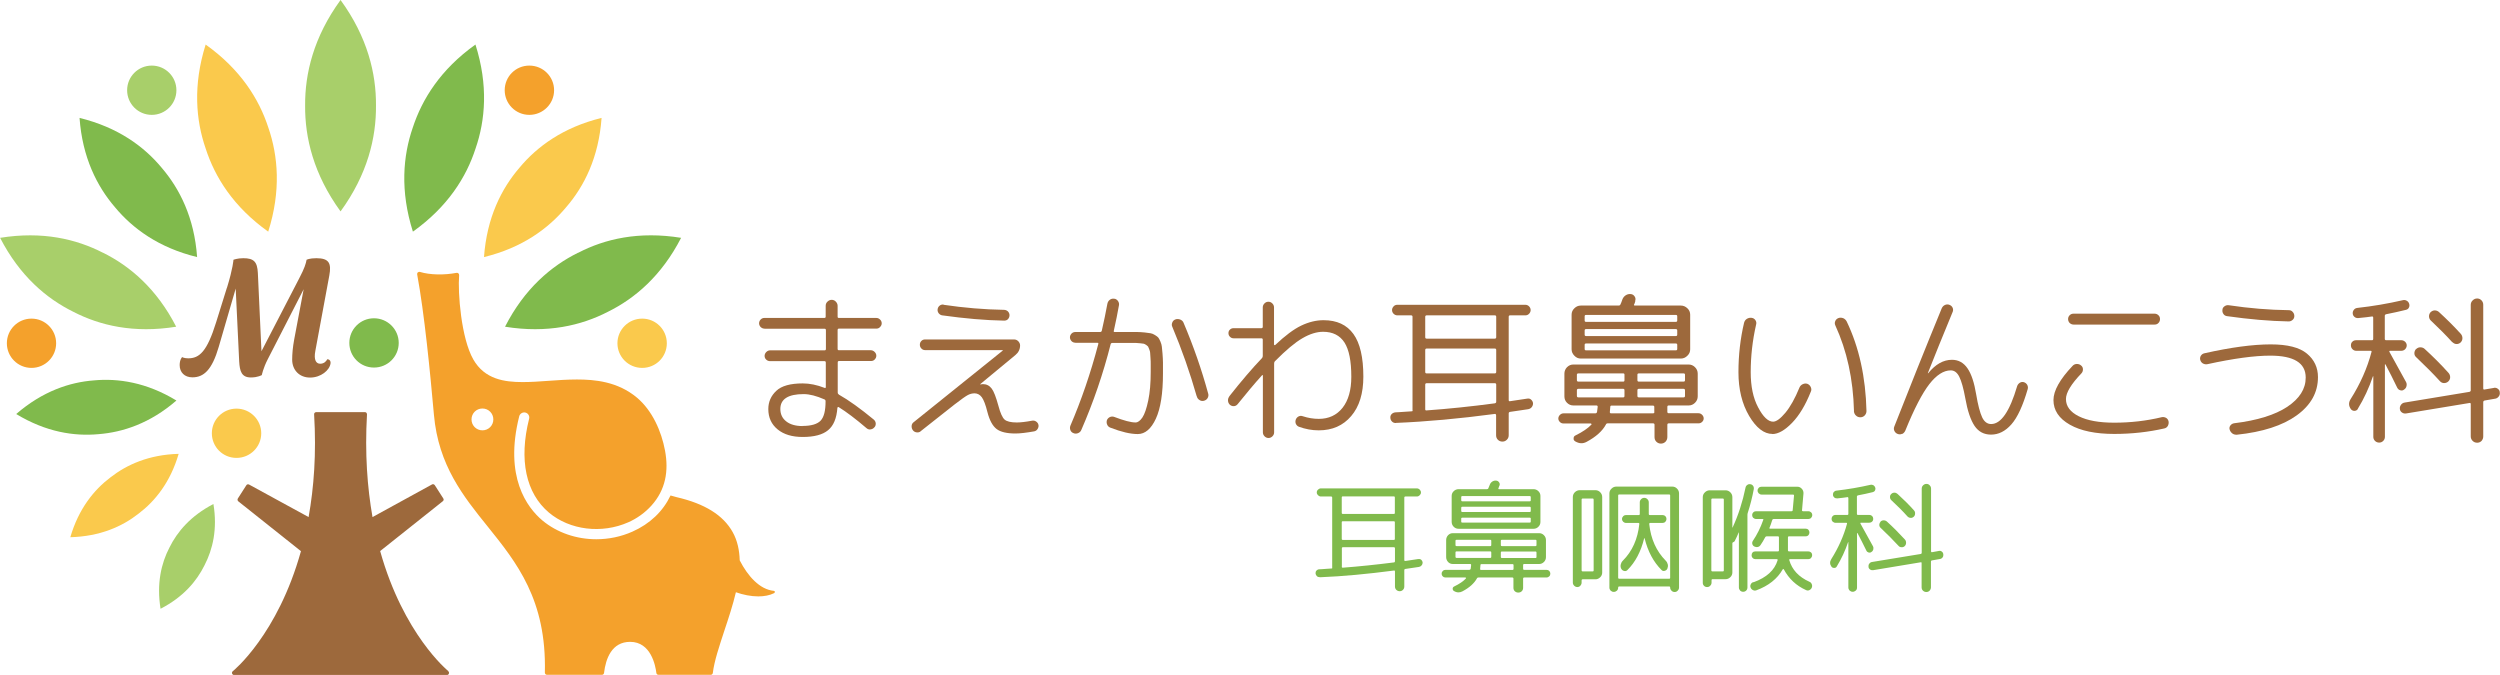 <?xml version="1.0" encoding="UTF-8"?>
<svg id="_レイヤー_2" data-name="レイヤー 2" xmlns="http://www.w3.org/2000/svg" viewBox="0 0 222.21 59.99">
  <defs>
    <style>
      .cls-1 {
        fill: #a8cf6a;
      }

      .cls-1, .cls-2, .cls-3, .cls-4, .cls-5 {
        stroke-width: 0px;
      }

      .cls-2 {
        fill: #f4a12c;
      }

      .cls-3 {
        fill: #9d693c;
      }

      .cls-4 {
        fill: #fac94c;
      }

      .cls-5 {
        fill: #80ba4c;
      }
    </style>
  </defs>
  <g id="_レイヤー_1-2" data-name="レイヤー 1">
    <g>
      <g>
        <g>
          <path class="cls-3" d="M67.94,29.21c-.12,0-.23-.05-.33-.14-.09-.1-.14-.21-.14-.33,0-.13.05-.25.14-.34.1-.1.21-.14.33-.14h5.33c.08,0,.12-.04.12-.11v-.97c0-.14.05-.27.16-.37.1-.1.23-.16.37-.16s.27.05.37.16c.1.1.16.23.16.37v.97c0,.08.04.11.11.11h3.33c.13,0,.24.05.33.14.1.09.15.21.15.34,0,.12-.05.23-.15.33-.09.1-.2.14-.33.14h-3.33c-.07,0-.11.04-.11.13v1.67c0,.08.04.12.11.12h2.84c.12,0,.24.05.34.15.1.1.15.21.15.34s-.05.23-.14.33c-.09.1-.21.14-.34.14h-2.84c-.07,0-.11.04-.11.13v2.67c0,.08.04.14.11.19.87.49,1.9,1.23,3.1,2.22.1.09.16.2.17.34,0,.14-.03.26-.13.35-.09.11-.21.16-.34.18-.14.02-.26-.03-.36-.12-.96-.82-1.78-1.44-2.46-1.86-.02-.02-.05-.02-.08,0-.03.02-.04.04-.04.07-.07.92-.34,1.58-.83,1.98-.48.4-1.24.6-2.25.6-.94,0-1.68-.22-2.23-.67-.55-.45-.83-1.05-.83-1.81,0-.64.24-1.18.71-1.62.46-.44,1.25-.66,2.35-.66.61,0,1.26.13,1.95.4.07.02.1,0,.1-.09v-2.16c0-.09-.04-.13-.12-.13h-4.84c-.13,0-.25-.05-.34-.14-.1-.09-.14-.21-.14-.33s.05-.24.15-.34c.1-.1.21-.15.34-.15h4.84c.08,0,.12-.04.12-.12v-1.67c0-.09-.04-.13-.12-.13h-5.33ZM71.33,37.86c.77,0,1.31-.16,1.61-.47.3-.32.44-.89.44-1.72,0-.09-.03-.14-.1-.17-.71-.31-1.32-.47-1.85-.47-1.37,0-2.07.44-2.07,1.32,0,.47.18.84.53,1.11.34.27.83.41,1.44.41Z"/>
          <path class="cls-3" d="M81.84,38.33c-.1.09-.23.12-.37.1-.14-.02-.25-.08-.33-.19-.09-.12-.12-.25-.11-.39.01-.14.08-.26.2-.34l7.9-6.35v-.03s-.01-.01-.03-.01h-6.87c-.13,0-.25-.05-.33-.14-.09-.09-.14-.2-.14-.34s.05-.25.14-.34c.09-.09.2-.13.33-.13h7.9c.14,0,.27.05.38.16.1.11.16.23.16.37,0,.34-.14.63-.42.86l-3.12,2.58v.03s.01,0,.01,0c.09-.02.17-.03.22-.03.32,0,.58.13.78.39.2.26.39.77.6,1.53.17.65.36,1.06.55,1.23.19.17.56.26,1.08.26.33,0,.79-.05,1.37-.16.13-.02.25,0,.36.08.1.07.18.17.2.29.03.12,0,.24-.07.36-.07.12-.17.19-.31.22-.68.12-1.24.19-1.66.19-.76,0-1.33-.13-1.68-.4-.35-.27-.62-.76-.81-1.49-.16-.65-.33-1.09-.5-1.33-.17-.23-.39-.35-.65-.35-.2,0-.4.05-.59.15-.19.1-.58.37-1.16.82-.58.45-1.59,1.25-3.04,2.4ZM83.86,27.09c1.83.27,3.62.42,5.38.45.13,0,.25.05.35.14.09.1.14.21.14.34s-.05.25-.13.34c-.09.1-.21.14-.34.14-1.68-.03-3.52-.19-5.52-.47-.12-.02-.22-.08-.31-.19-.08-.11-.11-.23-.09-.36.02-.13.08-.24.19-.32.1-.08.22-.1.34-.09Z"/>
          <path class="cls-3" d="M95.57,30.46c-.13,0-.24-.05-.33-.14-.09-.1-.14-.21-.14-.34,0-.12.05-.23.14-.33.09-.09.2-.14.34-.14h2.19c.09,0,.14-.04.16-.11.19-.83.36-1.64.5-2.41.03-.14.1-.26.21-.34.12-.09.24-.12.39-.1.13,0,.24.08.33.19.09.12.12.25.1.38-.12.68-.27,1.44-.46,2.28-.02.08,0,.11.09.11h2c.19,0,.42.02.65.04.24.03.41.05.53.07.12.02.25.07.39.16.14.09.24.16.29.22.05.06.12.18.19.35.07.17.12.33.13.46.02.13.04.34.06.63.02.29.04.55.04.78v.97c0,1.77-.21,3.11-.63,4.02-.42.91-.96,1.37-1.61,1.37s-1.46-.19-2.44-.57c-.13-.05-.23-.14-.28-.27-.06-.13-.06-.27-.02-.4.05-.12.14-.21.26-.27.13-.06.27-.06.4-.01.84.32,1.47.49,1.88.49.21,0,.41-.15.61-.44.2-.3.37-.8.52-1.51.15-.71.22-1.55.22-2.54v-.7c0-.15,0-.34-.02-.55-.02-.22-.03-.36-.03-.45,0-.08-.03-.19-.08-.31-.05-.13-.08-.21-.1-.24-.02-.03-.08-.08-.17-.15-.1-.06-.17-.1-.22-.11-.05,0-.16-.02-.32-.04-.16-.02-.29-.03-.39-.03h-2.07c-.09,0-.14.04-.16.11-.66,2.61-1.53,5.15-2.61,7.63-.05.13-.16.23-.29.28-.13.05-.27.06-.4,0-.14-.05-.23-.14-.28-.27-.05-.13-.05-.26,0-.39.97-2.26,1.8-4.67,2.48-7.26.02-.08,0-.11-.08-.11h-1.96ZM106.37,35.23c-.6-2.1-1.32-4.16-2.17-6.18-.06-.12-.06-.25,0-.39.05-.13.14-.22.28-.27.13-.05.27-.04.42.01.14.06.25.15.3.29.88,2.07,1.61,4.17,2.19,6.3.04.13.02.26-.05.39-.07.12-.18.2-.32.24-.14.04-.28.02-.4-.06-.13-.08-.21-.19-.24-.33Z"/>
          <path class="cls-3" d="M109.26,35.23c1.08-1.37,2.05-2.5,2.91-3.4.05-.05.07-.12.07-.2v-1.43c0-.09-.04-.13-.12-.13h-2.48c-.13,0-.23-.05-.32-.14-.09-.09-.13-.2-.13-.32s.04-.23.13-.31c.09-.09.2-.13.32-.13h2.48c.08,0,.12-.04.12-.13v-1.72c0-.13.05-.25.15-.35.1-.1.21-.15.35-.15s.25.05.35.15c.1.1.15.22.15.35v3.3s0,.04.03.05c.02.01.05.01.07,0,.88-.83,1.65-1.41,2.32-1.73.67-.32,1.33-.48,1.98-.48,1.19,0,2.07.41,2.66,1.23.59.82.88,2.08.88,3.79,0,1.49-.36,2.66-1.08,3.5-.72.85-1.68,1.27-2.89,1.27-.6,0-1.18-.11-1.76-.32-.13-.05-.21-.14-.27-.26-.05-.13-.05-.26,0-.39.05-.12.13-.21.25-.27.12-.06.25-.06.38-.01.46.15.93.23,1.41.23.89,0,1.59-.33,2.11-.98.52-.66.78-1.58.78-2.76,0-1.4-.2-2.41-.61-3.05-.41-.63-1.04-.95-1.9-.95-.56,0-1.18.19-1.83.57-.66.38-1.47,1.06-2.44,2.04-.06.06-.08.13-.08.21v6.12c0,.13-.05.25-.15.35-.1.1-.22.15-.35.15s-.25-.05-.35-.15c-.1-.1-.15-.22-.15-.35v-5.05s0-.03-.02-.04c-.01-.01-.03,0-.05.01-.67.74-1.39,1.6-2.17,2.57-.09.11-.2.17-.33.18-.13.01-.25-.03-.36-.12-.1-.1-.16-.21-.17-.36-.01-.14.03-.27.11-.37Z"/>
          <path class="cls-3" d="M124.07,37.6c-.12,0-.24-.03-.33-.12-.1-.09-.15-.2-.16-.34-.01-.14.03-.25.12-.34.09-.09.21-.14.35-.15.18,0,.45-.03.81-.05.36-.02.56-.04.61-.04.08,0,.11-.04.08-.11v-8.29c0-.09-.04-.13-.13-.13h-1.22c-.12,0-.24-.05-.33-.14-.09-.09-.14-.2-.14-.33s.05-.23.14-.33c.09-.1.21-.14.33-.14h11.38c.13,0,.24.05.33.14.09.09.14.21.14.33s-.05.24-.14.33c-.1.1-.2.14-.33.14h-1.36c-.08,0-.12.04-.12.13v7.4c0,.08.04.12.12.1.73-.11,1.24-.18,1.53-.23.13-.02.25,0,.34.09.09.08.15.18.17.3.01.12-.02.24-.1.35-.08.11-.18.17-.32.2-.18.03-.45.07-.81.12-.36.05-.64.09-.82.12-.08.02-.11.07-.11.14v1.94c0,.16-.06.3-.17.4-.11.11-.24.16-.39.16s-.29-.05-.4-.16c-.11-.11-.16-.24-.16-.4v-1.78s-.01-.06-.03-.09c-.02-.03-.04-.04-.07-.03-3.16.42-6.09.69-8.82.8ZM126.68,28.16v1.81c0,.09.04.13.13.13h6.05c.08,0,.13-.04.13-.13v-1.81c0-.09-.04-.13-.13-.13h-6.05c-.08,0-.13.04-.13.13ZM126.68,31.11v1.95c0,.09.04.13.13.13h6.05c.08,0,.13-.04.13-.13v-1.95c0-.09-.04-.13-.13-.13h-6.05c-.08,0-.13.04-.13.13ZM126.68,36.35v.03c0,.07.03.1.1.1,1.96-.14,3.98-.35,6.08-.63.08-.02.13-.06.13-.13v-1.53c0-.09-.04-.13-.13-.13h-6.05c-.08,0-.13.04-.13.13v2.17Z"/>
          <path class="cls-3" d="M138.97,37.64c-.12,0-.23-.04-.32-.13-.09-.09-.14-.19-.14-.31s.05-.23.14-.32c.09-.09.2-.14.32-.14h2.82c.09,0,.14-.04.16-.12.02-.09.04-.25.06-.46,0-.08-.04-.12-.11-.12h-2.05c-.22,0-.41-.08-.57-.24-.16-.16-.23-.35-.23-.57v-2.02c0-.22.08-.41.23-.57.16-.16.35-.24.57-.24h10.24c.22,0,.41.08.57.24.16.16.24.35.24.57v2.02c0,.22-.08.41-.24.57-.16.16-.35.24-.57.24h-1.76c-.09,0-.13.04-.13.12v.44c0,.09.04.13.13.13h2.64c.12,0,.23.05.32.14.09.09.14.2.14.32s-.05.23-.14.31c-.09.09-.2.13-.32.13h-2.64c-.09,0-.13.04-.13.13v1.09c0,.16-.06.3-.16.41-.11.11-.25.17-.41.17s-.3-.06-.41-.17c-.11-.11-.16-.25-.16-.41v-1.09c0-.09-.04-.13-.13-.13h-4.03c-.08,0-.15.04-.17.12-.31.57-.88,1.08-1.7,1.52-.33.18-.66.17-1.02-.04-.11-.07-.16-.16-.14-.28,0-.12.06-.2.17-.25.63-.31,1.1-.63,1.41-.96.03-.03.02-.06-.03-.09,0-.01-.02-.01-.03-.01h-2.39ZM145.36,26.75s-.04.09-.05.16c-.02.07-.04.11-.06.14-.04.07-.01.11.07.11h4.08c.22,0,.41.08.58.24s.25.35.25.57v3.08c0,.22-.08.41-.25.57-.16.16-.35.25-.58.25h-8.89c-.22,0-.41-.08-.57-.25-.16-.16-.25-.35-.25-.57v-3.08c0-.22.08-.41.25-.57.16-.16.35-.24.57-.24h3.35c.09,0,.14-.03.17-.1.05-.1.11-.25.18-.46.06-.15.16-.27.3-.36.14-.09.3-.12.46-.1.14.02.25.09.33.22.08.12.09.25.04.39ZM140.16,33.3v.49c0,.09.05.13.13.13h3.99c.08,0,.11-.04.11-.13v-.49c0-.08-.04-.11-.11-.11h-3.99c-.08,0-.13.04-.13.11ZM140.29,35.32h3.99c.08,0,.11-.04.11-.13v-.5c0-.09-.04-.13-.11-.13h-3.99c-.08,0-.13.04-.13.13v.5c0,.09.05.13.13.13ZM148.95,27.99h-7.97c-.09,0-.13.04-.13.13v.36c0,.09.04.13.13.13h7.97c.09,0,.13-.04.13-.13v-.36c0-.09-.04-.13-.13-.13ZM149.08,29.74v-.36c0-.09-.04-.13-.13-.13h-7.97c-.09,0-.13.04-.13.13v.36c0,.09.04.13.13.13h7.97c.09,0,.13-.04.13-.13ZM149.08,31.02v-.37c0-.08-.04-.12-.13-.12h-7.97c-.09,0-.13.04-.13.12v.37c0,.08.04.12.13.12h7.97c.09,0,.13-.04.13-.12ZM147.04,36.61v-.44c0-.08-.04-.12-.13-.12h-3.65c-.09,0-.13.03-.13.1-.03.3-.04.45-.04.46-.01.03,0,.06.02.09.02.03.05.04.08.04h3.73c.09,0,.13-.04.13-.13ZM145.54,33.3v.49c0,.09.04.13.13.13h3.97c.09,0,.13-.04.13-.13v-.49c0-.08-.05-.11-.13-.11h-3.97c-.09,0-.13.04-.13.11ZM145.54,34.69v.5c0,.09.04.13.13.13h3.97c.09,0,.13-.04.13-.13v-.5c0-.09-.05-.13-.13-.13h-3.97c-.09,0-.13.04-.13.13Z"/>
          <path class="cls-3" d="M157.54,38.57c-.75,0-1.44-.54-2.07-1.6-.63-1.07-.95-2.37-.95-3.89s.17-3,.5-4.39c.04-.15.12-.27.25-.35.13-.08.27-.11.42-.09.15.02.26.09.34.21.08.12.1.25.06.39-.32,1.4-.48,2.81-.48,4.23,0,1.24.21,2.29.66,3.13.44.84.89,1.27,1.33,1.27.29,0,.65-.27,1.09-.79.44-.53.86-1.28,1.26-2.26.06-.13.16-.23.3-.29.14-.06.27-.07.41-.02.14.06.23.16.29.29.06.14.07.27,0,.41-.47,1.18-1.02,2.1-1.66,2.76-.64.66-1.23,1-1.76,1ZM164.79,36.55c-.07-2.85-.63-5.39-1.66-7.63-.06-.13-.06-.26,0-.39.05-.12.15-.21.28-.26.14-.05.28-.04.42.01.14.06.24.16.31.29,1.1,2.29,1.69,4.95,1.76,7.97,0,.15-.06.28-.16.39-.11.11-.24.16-.39.16s-.28-.05-.39-.16c-.11-.1-.16-.23-.18-.39Z"/>
          <path class="cls-3" d="M169.06,38.56c-.12.06-.25.06-.39.01-.13-.05-.23-.14-.29-.27-.06-.13-.06-.25-.01-.38,1.32-3.36,2.72-6.87,4.22-10.52.06-.13.15-.23.28-.29.13-.06.26-.07.39-.02.14.05.23.13.29.25.06.12.06.24.02.36-.9,2.18-1.64,4-2.21,5.45v.03s.02,0,.03-.01c.64-.79,1.34-1.19,2.11-1.19.57,0,1.03.25,1.38.76.35.51.6,1.28.77,2.31.16.96.34,1.63.53,2.04.19.4.46.6.8.6.88,0,1.65-1.12,2.31-3.36.04-.13.12-.23.24-.31.12-.07.24-.09.36-.05.13.04.23.12.3.24.06.12.08.24.04.38-.43,1.48-.91,2.52-1.45,3.13-.54.61-1.14.91-1.81.91-.63,0-1.11-.26-1.46-.77-.35-.52-.63-1.34-.83-2.48-.16-.88-.34-1.51-.53-1.89-.19-.38-.44-.57-.76-.57-.63,0-1.27.41-1.9,1.22-.63.81-1.35,2.19-2.14,4.14-.06.13-.15.23-.27.29Z"/>
          <path class="cls-3" d="M187.93,38.57c-1.66,0-2.98-.27-3.95-.82-.97-.55-1.46-1.28-1.46-2.19,0-.83.57-1.85,1.7-3.04.1-.11.22-.16.37-.17.15,0,.28.04.39.14.11.09.16.2.16.34,0,.14-.04.25-.13.35-.92.96-1.38,1.72-1.38,2.29,0,.64.38,1.15,1.14,1.53.76.38,1.81.57,3.15.57,1.45,0,2.86-.16,4.23-.49.13-.03.26,0,.38.06.12.07.19.18.22.31.03.14,0,.28-.06.4-.07.12-.17.2-.31.23-1.4.32-2.88.49-4.46.49ZM184.31,27.88h7.2c.13,0,.25.05.34.14.1.09.14.21.14.34s-.04.25-.14.35c-.09.1-.21.14-.34.14h-7.2c-.13,0-.25-.05-.35-.14-.09-.1-.14-.21-.14-.35s.05-.25.14-.34c.1-.1.21-.14.35-.14Z"/>
          <path class="cls-3" d="M196.19,32.37c-.13.03-.26,0-.38-.06-.12-.07-.2-.17-.24-.31-.04-.13-.02-.26.05-.38.08-.12.18-.19.32-.22,2.32-.52,4.29-.79,5.89-.79,1.49,0,2.56.27,3.22.82.65.54.98,1.24.98,2.09,0,1.36-.63,2.49-1.89,3.4-1.26.91-3.04,1.48-5.33,1.72-.15,0-.29-.03-.4-.12-.11-.09-.19-.2-.23-.34-.04-.13-.02-.25.07-.37.09-.11.2-.17.33-.19,2.05-.25,3.63-.74,4.72-1.46,1.09-.73,1.64-1.59,1.64-2.6,0-1.3-1.05-1.95-3.15-1.95-1.4,0-3.26.25-5.59.76ZM198.1,27.13c1.81.27,3.6.42,5.35.44.13,0,.25.05.34.16.09.1.14.22.14.36s-.05.25-.15.34c-.1.09-.22.14-.35.14-1.68-.03-3.52-.19-5.49-.47-.13-.02-.24-.08-.31-.19-.08-.11-.11-.23-.09-.37,0-.13.07-.24.19-.32.11-.08.24-.11.37-.09Z"/>
          <path class="cls-3" d="M209.58,36.34c-.07.12-.17.17-.3.18-.13,0-.24-.05-.32-.15-.21-.29-.22-.59-.03-.89.86-1.36,1.48-2.76,1.86-4.2.02-.07-.01-.1-.09-.1h-1.28c-.12,0-.23-.05-.32-.14-.09-.09-.14-.2-.14-.34s.04-.25.13-.33c.09-.09.2-.13.33-.13h1.41c.08,0,.11-.04.11-.13v-1.87s0-.07-.03-.09c-.03-.02-.05-.03-.08-.02-.27.04-.67.09-1.21.14-.13.01-.25-.02-.34-.1-.1-.08-.15-.18-.16-.3-.01-.12.02-.23.1-.33.07-.1.17-.15.3-.17,1.36-.15,2.72-.38,4.06-.69.12-.03.24-.01.34.05.11.06.18.15.22.28.03.12.03.22-.03.33-.05.11-.14.17-.26.2-.56.14-1.15.27-1.76.39-.08.02-.12.07-.12.14v2.04c0,.09.04.13.12.13h1.35c.13,0,.24.05.34.14.09.09.14.2.14.32,0,.13-.05.24-.14.34-.09.09-.21.14-.34.14h-.99c-.08,0-.1.04-.06.11.44.79.93,1.68,1.46,2.65.07.12.08.24.05.38-.03.14-.11.24-.22.31-.1.08-.21.1-.33.06-.12-.03-.21-.11-.27-.22-.36-.75-.71-1.44-1.05-2.08,0,0-.02-.01-.03-.01-.01,0-.02,0-.02.03v6.42c0,.14-.05.26-.15.36-.1.1-.22.15-.36.15s-.27-.05-.37-.15c-.1-.1-.15-.22-.15-.36v-5.38s-.02,0-.03-.01c-.35,1.03-.8,2-1.35,2.9ZM221.67,34.47c.13-.02.25.01.35.09.11.08.17.19.17.32.02.13-.01.26-.1.37-.09.11-.2.18-.33.19l-.92.16c-.08.02-.12.07-.12.15v3.04c0,.15-.05.28-.15.4-.11.11-.24.16-.39.16s-.29-.05-.4-.16c-.11-.11-.17-.24-.17-.4v-2.87c0-.09-.04-.12-.12-.1l-5.63.93c-.14.02-.26-.01-.37-.09-.11-.08-.17-.18-.18-.31-.02-.13.02-.26.1-.37.08-.11.19-.18.33-.2l5.75-.95c.08-.02.12-.07.12-.14v-7.6c0-.15.06-.29.17-.39.11-.11.24-.17.4-.17s.28.06.39.17c.1.11.15.24.15.39v7.43c0,.09.04.12.12.1l.82-.14ZM214.75,31.03c.11-.1.23-.16.38-.16s.28.05.38.14c.71.65,1.43,1.36,2.13,2.14.09.11.14.23.14.38,0,.15-.06.27-.17.38-.1.09-.23.14-.37.14-.15,0-.26-.06-.36-.16-.6-.66-1.31-1.37-2.12-2.14-.11-.1-.16-.21-.16-.35s.05-.26.14-.37ZM217.97,30.42c-.55-.61-1.2-1.26-1.93-1.95-.09-.1-.14-.22-.14-.36s.05-.26.14-.36c.11-.1.23-.16.37-.16s.27.05.37.14c.72.66,1.37,1.31,1.95,1.95.09.11.14.23.14.38,0,.15-.06.28-.16.38-.11.1-.23.14-.36.14-.14,0-.26-.06-.37-.17Z"/>
        </g>
        <g>
          <path class="cls-5" d="M117.3,51.3c-.09,0-.18-.02-.25-.09-.07-.07-.11-.15-.12-.25,0-.1.02-.18.09-.25.07-.07.15-.11.26-.11.14,0,.34-.02.61-.04.27-.02.42-.03.46-.03.06,0,.08-.03.06-.08v-6.22c0-.06-.03-.1-.1-.1h-.91c-.09,0-.17-.04-.25-.11-.07-.07-.11-.15-.11-.25s.03-.17.11-.25c.07-.07.16-.11.25-.11h8.54c.09,0,.18.04.25.11.07.07.11.15.11.25s-.04.18-.11.25c-.07.07-.15.11-.25.11h-1.02c-.06,0-.1.03-.1.1v5.55c0,.06.03.09.1.08.54-.08.93-.13,1.14-.17.1-.01.18,0,.26.06.07.06.11.13.13.23,0,.09-.02.18-.08.26-.06.08-.14.13-.24.15-.14.02-.34.05-.61.09-.27.04-.48.07-.61.09-.06.01-.09.05-.09.11v1.45c0,.12-.04.22-.12.3-.08.08-.18.12-.29.12s-.21-.04-.3-.12c-.08-.08-.12-.18-.12-.3v-1.33s0-.04-.02-.07c-.01-.02-.03-.03-.05-.02-2.37.31-4.57.52-6.61.6ZM119.26,44.22v1.36c0,.06.03.1.09.1h4.54c.07,0,.09-.03.09-.1v-1.36c0-.06-.03-.1-.09-.1h-4.54c-.06,0-.09.03-.09.1ZM119.26,46.43v1.46c0,.06.03.1.09.1h4.54c.07,0,.09-.03.09-.1v-1.46c0-.06-.03-.1-.09-.1h-4.54c-.06,0-.09.03-.09.1ZM119.26,50.36v.02c0,.05.03.08.08.08,1.46-.11,2.98-.27,4.56-.47.07-.01.09-.05.09-.1v-1.15c0-.06-.03-.1-.09-.1h-4.54c-.06,0-.09.03-.09.1v1.62Z"/>
          <path class="cls-5" d="M128.48,51.33c-.09,0-.17-.03-.24-.1-.07-.07-.1-.14-.1-.24s.03-.17.1-.24.15-.1.24-.1h2.12c.06,0,.1-.03.12-.09.01-.07.03-.19.04-.34,0-.06-.03-.09-.09-.09h-1.54c-.16,0-.31-.06-.42-.18-.11-.12-.17-.27-.17-.43v-1.52c0-.16.06-.31.17-.43.12-.12.26-.18.42-.18h7.68c.16,0,.3.06.42.18.12.12.18.27.18.43v1.52c0,.17-.06.31-.18.43-.12.12-.26.18-.42.18h-1.33c-.06,0-.1.03-.1.09v.33c0,.07.03.1.1.1h1.98c.09,0,.18.03.24.1.07.07.1.15.1.24s-.03.17-.1.24c-.06.06-.15.1-.24.1h-1.98c-.06,0-.1.03-.1.1v.82c0,.12-.04.22-.12.3-.08.08-.19.12-.31.12s-.22-.04-.31-.12c-.08-.08-.12-.18-.12-.3v-.82c0-.06-.03-.1-.1-.1h-3.02c-.06,0-.11.03-.13.09-.24.43-.66.81-1.28,1.14-.24.13-.5.13-.76-.03-.08-.05-.11-.12-.11-.21,0-.09.05-.15.13-.19.47-.23.83-.47,1.05-.72.02-.02.01-.04-.02-.07,0,0-.01-.01-.02-.01h-1.8ZM133.27,43.16s-.03.07-.04.12c-.01.05-.03.08-.04.11-.03.06-.01.09.05.09h3.07c.16,0,.31.06.43.18.12.12.18.26.18.42v2.31c0,.17-.06.31-.18.43-.12.12-.26.18-.43.18h-6.67c-.17,0-.31-.06-.43-.18-.12-.12-.18-.27-.18-.43v-2.31c0-.16.06-.31.18-.42.12-.12.27-.18.43-.18h2.52c.06,0,.11-.02.13-.08.03-.07.08-.19.14-.34.04-.11.12-.2.23-.27.11-.06.22-.09.34-.07.11.01.19.07.25.16.06.09.07.19.03.29ZM129.37,48.07v.37c0,.07.03.1.1.1h2.99c.06,0,.09-.03.09-.1v-.37c0-.06-.03-.09-.09-.09h-2.99c-.07,0-.1.03-.1.09ZM129.47,49.59h2.99c.06,0,.09-.03.09-.1v-.38c0-.07-.03-.1-.09-.1h-2.99c-.07,0-.1.03-.1.1v.38c0,.06.03.1.1.1ZM135.96,44.09h-5.98c-.06,0-.1.03-.1.1v.27c0,.06.03.1.1.1h5.98c.07,0,.1-.03.1-.1v-.27c0-.06-.03-.1-.1-.1ZM136.06,45.41v-.27c0-.06-.03-.1-.1-.1h-5.98c-.06,0-.1.03-.1.1v.27c0,.06.03.1.1.1h5.98c.07,0,.1-.03.1-.1ZM136.06,46.37v-.28c0-.06-.03-.08-.1-.08h-5.98c-.06,0-.1.03-.1.08v.28c0,.06.03.08.1.08h5.98c.07,0,.1-.03.1-.08ZM134.53,50.56v-.33c0-.06-.03-.09-.1-.09h-2.74c-.07,0-.1.03-.1.08-.02.22-.03.34-.03.34,0,.02,0,.04.01.07.02.02.04.03.06.03h2.8c.06,0,.1-.03.1-.1ZM133.4,48.07v.37c0,.07.03.1.1.1h2.98c.06,0,.09-.03.09-.1v-.37c0-.06-.03-.09-.09-.09h-2.98c-.07,0-.1.03-.1.09ZM133.4,49.12v.38c0,.06.03.1.1.1h2.98c.06,0,.09-.03.09-.1v-.38c0-.07-.03-.1-.09-.1h-2.98c-.07,0-.1.03-.1.1Z"/>
          <path class="cls-5" d="M140.47,52.06c-.07.08-.17.12-.27.12s-.2-.04-.28-.12c-.08-.08-.12-.17-.12-.28v-7.6c0-.16.06-.31.18-.43.13-.12.27-.18.43-.18h1.4c.16,0,.31.06.42.18.12.12.18.26.18.43v6.71c0,.16-.06.31-.18.42-.12.12-.26.18-.42.18h-1.13c-.06,0-.1.03-.1.1v.19c0,.11-.04.2-.11.28ZM140.58,44.41v6.28c0,.06.03.1.1.1h.89c.05,0,.08-.03.08-.1v-6.28c0-.06-.03-.1-.08-.1h-.89c-.06,0-.1.03-.1.1ZM143.72,52.5c-.08.07-.17.11-.28.11s-.2-.04-.28-.11c-.07-.08-.11-.17-.11-.27v-8.37c0-.17.06-.31.19-.43.12-.12.26-.18.43-.18h4.97c.16,0,.31.06.42.18.12.12.18.26.18.43v8.36c0,.11-.04.2-.12.28-.07.08-.16.12-.27.12s-.21-.04-.28-.12c-.08-.08-.12-.17-.12-.28v-.02s-.02-.07-.06-.07h-4.49s-.07.02-.07.07v.03c0,.11-.04.2-.11.27ZM143.83,44.04v7.31c0,.06.03.09.1.09h4.43c.07,0,.09-.03.09-.09v-7.31c0-.06-.03-.09-.09-.09h-4.43c-.07,0-.1.03-.1.09ZM144.1,50.55c-.06-.12-.07-.25-.04-.38.03-.13.09-.24.18-.33.84-.84,1.33-1.93,1.47-3.27,0-.06-.03-.09-.09-.09h-1.1c-.09,0-.17-.04-.24-.1-.07-.07-.11-.15-.11-.25s.04-.18.11-.25c.07-.07.15-.1.24-.1h1.14c.06,0,.09-.03.09-.1v-1.03c0-.11.04-.2.12-.28.07-.08.17-.12.28-.12s.2.04.28.12c.08.08.12.17.12.28v1.03c0,.06.03.1.09.1h1.14c.09,0,.17.03.24.1.07.06.1.15.1.25s-.04.19-.1.25c-.07.07-.15.1-.24.1h-1.11c-.05,0-.08.03-.08.09.14,1.34.64,2.43,1.47,3.27.09.09.15.2.18.33.03.13.01.25-.04.38-.05.1-.13.16-.24.19-.11.03-.21,0-.28-.08-.71-.71-1.21-1.64-1.5-2.81-.01-.03-.03-.03-.04,0-.29,1.18-.78,2.11-1.49,2.82-.08.08-.17.11-.29.08-.11-.03-.2-.09-.25-.19Z"/>
          <path class="cls-5" d="M152,52.07c-.07.08-.16.11-.27.11s-.2-.04-.27-.11c-.08-.08-.11-.17-.11-.27v-7.61c0-.16.06-.31.19-.43.12-.12.27-.18.43-.18h1.4c.17,0,.31.06.43.18.12.12.18.26.18.43v2.69s0,.02,0,.02c0,0,.01,0,.02-.01.51-1.1.89-2.28,1.15-3.55.02-.1.07-.18.16-.24.08-.06.17-.08.27-.06.1.01.18.06.24.14.06.08.08.17.07.27-.14.75-.32,1.46-.54,2.13-.02.06-.03.12-.03.18v6.46c0,.11-.04.2-.11.27-.07.07-.16.11-.27.11s-.2-.04-.27-.11c-.07-.08-.11-.17-.11-.27v-4.87s0-.02,0-.02c0,0-.01,0-.02,0-.1.25-.22.51-.35.76-.02.05-.07.08-.13.1-.05.01-.08.05-.08.1v2.59c0,.16-.06.31-.18.42-.12.12-.26.18-.43.18h-1.15c-.06,0-.09.03-.09.1v.2c0,.11-.04.2-.11.27ZM152.11,44.41v6.28c0,.06.03.1.1.1h.92c.06,0,.09-.03.09-.1v-6.28c0-.06-.03-.1-.09-.1h-.92c-.06,0-.1.03-.1.1ZM155.87,51.75c1.15-.42,1.86-1.06,2.13-1.95.01-.07,0-.1-.07-.1h-1.9c-.09,0-.17-.03-.24-.1-.07-.07-.1-.15-.1-.25s.03-.18.09-.25c.06-.06.15-.09.25-.09h2c.06,0,.09-.03.09-.1v-1.14c0-.06-.03-.1-.09-.1h-1c-.06,0-.1.03-.13.08-.13.26-.28.49-.42.7-.06.09-.14.15-.25.17-.11.02-.21,0-.31-.05-.09-.05-.15-.13-.17-.23-.02-.1,0-.19.06-.28.36-.53.67-1.15.92-1.86.02-.05,0-.07-.06-.07h-.59c-.09,0-.17-.04-.24-.1-.07-.07-.1-.15-.1-.24,0-.1.03-.18.1-.25.07-.07.15-.1.24-.1h3.15c.07,0,.11-.03.11-.08l.12-1.31c0-.06-.03-.09-.09-.09h-2.79c-.1,0-.18-.04-.26-.11-.06-.07-.1-.15-.1-.25s.04-.17.1-.24c.07-.07.16-.1.26-.1h3.16c.17,0,.3.06.41.18.11.12.16.26.15.42l-.13,1.5c0,.06.03.08.09.08h.48c.09,0,.17.04.24.1.07.07.1.15.1.25,0,.09-.04.17-.1.24-.07.07-.15.1-.24.1h-3.09c-.06,0-.1.03-.12.08-.1.31-.18.55-.25.7-.02.05,0,.08.05.08h3.17c.09,0,.17.03.24.1.06.07.09.15.09.24s-.03.17-.09.24c-.07.07-.14.1-.24.1h-1.48c-.06,0-.1.03-.1.1v1.14c0,.07.04.1.1.1h1.71c.09,0,.17.03.24.09.07.06.1.15.1.25s-.04.18-.1.25c-.07.07-.15.1-.24.1h-1.63c-.05,0-.08.03-.06.09.24.84.83,1.49,1.79,1.92.1.04.17.11.21.22.04.1.04.2,0,.3-.04.1-.11.17-.21.22-.1.05-.19.05-.3,0-.87-.39-1.53-1.01-1.98-1.85-.03-.04-.06-.04-.09,0-.48.85-1.27,1.47-2.35,1.87-.1.04-.2.03-.3-.02-.1-.05-.17-.12-.21-.23-.04-.1-.03-.2.02-.29.04-.09.12-.16.22-.19Z"/>
          <path class="cls-5" d="M163.26,50.35c-.05.09-.12.13-.23.13-.1,0-.18-.03-.24-.11-.16-.22-.16-.44-.02-.67.64-1.02,1.11-2.07,1.4-3.15.01-.05,0-.08-.06-.08h-.96c-.09,0-.18-.04-.25-.1-.07-.07-.1-.15-.1-.25s.03-.18.1-.25c.06-.07.15-.1.25-.1h1.05c.06,0,.09-.03.09-.1v-1.4s0-.05-.03-.07c-.02-.02-.04-.02-.06-.01-.2.03-.5.07-.9.11-.1,0-.19-.02-.26-.08-.07-.06-.11-.13-.12-.23,0-.09.01-.18.07-.25.06-.07.13-.12.23-.13,1.03-.12,2.04-.29,3.04-.52.09-.02.18,0,.26.04.08.05.13.12.16.21.03.09.02.17-.02.25-.04.08-.11.13-.19.15-.42.11-.87.2-1.33.29-.05.01-.09.05-.09.11v1.53c0,.06.03.1.09.1h1.01c.1,0,.18.03.25.1.07.07.1.15.1.24,0,.1-.03.19-.1.25-.07.07-.16.1-.25.1h-.74c-.05,0-.07.03-.04.09.33.6.69,1.26,1.1,1.99.05.09.06.18.04.29-.03.1-.08.18-.17.23-.07.06-.15.07-.25.05-.09-.03-.16-.08-.2-.17-.27-.56-.54-1.08-.79-1.56,0,0-.01,0-.02,0-.01,0-.02,0-.02.02v4.82c0,.11-.03.2-.11.27-.08.07-.17.11-.27.11-.11,0-.2-.04-.28-.11-.07-.08-.11-.17-.11-.27v-4.03s-.02,0-.02-.01c-.26.77-.6,1.5-1.01,2.17ZM172.33,48.96c.1-.01.19,0,.27.07.08.06.12.14.13.24.01.1,0,.19-.07.28-.06.08-.15.13-.25.14l-.69.12c-.06.01-.09.05-.09.11v2.28c0,.11-.04.21-.12.3-.08.08-.17.12-.29.12s-.21-.04-.3-.12c-.08-.08-.12-.18-.12-.3v-2.15c0-.07-.03-.09-.09-.07l-4.22.7c-.1.01-.19,0-.28-.07-.08-.06-.13-.14-.13-.23-.01-.1,0-.19.07-.28.07-.09.15-.14.25-.15l4.32-.71c.06-.01.09-.05.09-.11v-5.7c0-.11.04-.21.12-.29.08-.08.18-.13.3-.13s.21.04.29.13c.08.08.12.18.12.29v5.57c0,.06.03.09.09.08l.61-.11ZM167.14,46.37c.08-.08.17-.12.29-.12s.21.04.29.11c.54.49,1.07,1.02,1.6,1.6.07.08.1.17.1.29,0,.11-.04.21-.12.29-.08.07-.17.11-.28.1-.11,0-.2-.04-.27-.12-.45-.49-.99-1.03-1.59-1.6-.08-.07-.12-.16-.12-.26s.04-.2.11-.28ZM169.55,45.91c-.41-.46-.9-.95-1.45-1.46-.07-.07-.11-.16-.11-.27s.03-.2.11-.27c.08-.08.17-.12.28-.12s.2.04.28.11c.54.49,1.03.98,1.46,1.46.07.08.11.17.1.29,0,.11-.04.21-.12.28-.08.07-.17.11-.27.1-.1,0-.2-.04-.28-.12Z"/>
        </g>
      </g>
      <g>
        <path class="cls-2" d="M68.8,52.52c-1.28-.12-2.33-1.31-3.05-2.71-.03-.9-.2-1.75-.63-2.52-.84-1.5-2.47-2.52-4.98-3.1-.21-.05-.38-.1-.54-.15-.67,1.41-1.83,2.52-3.38,3.21-1.03.46-2.13.68-3.22.68-1.76,0-3.48-.58-4.79-1.67-1.35-1.14-3.42-3.86-2.06-9.26.06-.24.32-.39.55-.33.25.06.39.31.33.55-.92,3.65-.29,6.61,1.76,8.34,1.86,1.56,4.69,1.91,7.06.86.77-.34,1.48-.85,2.05-1.48,1.26-1.4,1.55-3.07,1.21-4.89-.32-1.72-1.13-3.56-2.5-4.71-1.71-1.43-3.75-1.61-5.33-1.61-.85,0-1.71.06-2.54.12-.8.06-1.57.11-2.29.11-1.6,0-3.37-.24-4.38-2.01-1.08-1.89-1.39-5.94-1.26-7.49,0-.06-.02-.12-.06-.16-.04-.04-.1-.06-.17-.05-1.08.21-2.37.19-3.25-.08-.07-.02-.13,0-.19.04-.05.04-.07.11-.06.18.64,3.44,1.16,8.77,1.49,12.48.4,4.5,2.62,7.25,4.77,9.92,2.58,3.21,5.25,6.52,5.09,12.99,0,.05.02.1.05.14.04.04.09.06.14.06h4.88c.1,0,.18-.07.19-.17.15-1.26.68-2.76,2.32-2.76,1.85,0,2.25,2.11,2.33,2.76.01.1.09.17.19.17h4.64c.1,0,.18-.07.19-.17.13-1.07.57-2.36,1.02-3.74.37-1.11.76-2.28,1.03-3.43.64.23,1.35.37,1.99.37.52,0,1.01-.09,1.41-.29.04-.02.07-.07.06-.12,0-.05-.05-.08-.1-.09ZM42.88,38.25c-.54,0-.97-.43-.97-.97s.43-.97.97-.97.97.43.97.97-.43.97-.97.97Z"/>
        <g>
          <path class="cls-3" d="M39.85,59.65c-.06-.04-3.99-3.27-6.06-10.67l5.57-4.43c.08-.06.1-.17.04-.25l-.75-1.17c-.06-.09-.17-.12-.25-.07l-5.29,2.9c-.46-2.63-.69-5.64-.49-9.13,0-.05-.02-.1-.05-.14-.03-.04-.09-.06-.14-.06h-4.32c-.05,0-.1.02-.14.06-.04.04-.06.09-.05.14.21,3.49-.02,6.5-.49,9.13l-5.29-2.89c-.09-.05-.2-.02-.25.07l-.75,1.17c-.05.08-.03.19.04.25l5.57,4.43c-2.06,7.41-6,10.63-6.06,10.67-.06.05-.09.14-.06.21.03.08.1.13.18.13h18.91c.08,0,.16-.05.18-.13.03-.08,0-.16-.06-.21Z"/>
          <g>
            <g>
              <g>
                <path class="cls-1" d="M27.12,9.39c-.02,2.85.75,6.1,3.15,9.4,2.4-3.3,3.17-6.54,3.15-9.4.02-2.85-.75-6.09-3.15-9.39-2.4,3.3-3.17,6.54-3.15,9.39Z"/>
                <path class="cls-5" d="M14.37,14.91c1.6,1.87,2.9,4.43,3.15,7.94-3.41-.83-5.73-2.54-7.3-4.43-1.6-1.86-2.9-4.43-3.15-7.94,3.42.84,5.73,2.54,7.3,4.43Z"/>
                <path class="cls-1" d="M9.15,22.46c2.39,1.18,4.77,3.19,6.51,6.58-3.76.61-6.79-.11-9.15-1.33-2.39-1.18-4.76-3.19-6.5-6.57,3.76-.61,6.78.11,9.15,1.33Z"/>
                <path class="cls-4" d="M23.85,11.34c.87,2.52,1.14,5.62-.01,9.25-3.1-2.21-4.74-4.85-5.56-7.39-.87-2.52-1.14-5.62,0-9.24,3.1,2.21,4.75,4.85,5.57,7.38Z"/>
                <path class="cls-5" d="M8.35,33.81c2.16-.2,4.68.18,7.33,1.79-2.34,2.03-4.76,2.82-6.92,2.99-2.16.2-4.67-.18-7.32-1.79,2.35-2.03,4.76-2.83,6.92-2.99Z"/>
                <path class="cls-4" d="M9.82,42.43c1.45-1.13,3.42-2.02,6.06-2.09-.74,2.53-2.1,4.21-3.57,5.32-1.45,1.14-3.42,2.02-6.06,2.09.74-2.53,2.1-4.21,3.57-5.32Z"/>
                <path class="cls-1" d="M15.06,48.67c.7-1.42,1.9-2.83,3.91-3.87.37,2.23-.06,4.03-.79,5.44-.7,1.42-1.89,2.83-3.91,3.87-.36-2.24.06-4.04.79-5.44Z"/>
              </g>
              <path class="cls-2" d="M4.99,30.51c0,1.21-.98,2.19-2.19,2.19s-2.19-.98-2.19-2.19.98-2.19,2.19-2.19,2.19.98,2.19,2.19Z"/>
              <path class="cls-4" d="M23.22,38.51c0,1.21-.98,2.19-2.2,2.19s-2.19-.98-2.19-2.19.98-2.19,2.19-2.19,2.2.98,2.2,2.19Z"/>
              <path class="cls-5" d="M35.44,30.48c0,1.21-.98,2.19-2.2,2.19s-2.19-.98-2.19-2.19.98-2.19,2.19-2.19,2.2.98,2.2,2.19Z"/>
              <path class="cls-1" d="M15.68,8.02c0,1.21-.98,2.19-2.19,2.19s-2.19-.98-2.19-2.19.98-2.19,2.19-2.19,2.19.98,2.19,2.19Z"/>
            </g>
            <g>
              <g>
                <path class="cls-4" d="M46.17,14.91c-1.6,1.86-2.9,4.43-3.15,7.94,3.41-.83,5.72-2.54,7.3-4.43,1.61-1.86,2.9-4.43,3.15-7.94-3.41.84-5.73,2.54-7.3,4.43Z"/>
                <path class="cls-5" d="M51.39,22.46c-2.39,1.18-4.77,3.19-6.5,6.58,3.75.61,6.79-.11,9.15-1.33,2.39-1.18,4.76-3.19,6.5-6.57-3.76-.61-6.79.1-9.15,1.33Z"/>
                <path class="cls-5" d="M36.69,11.34c-.87,2.52-1.14,5.62.01,9.25,3.1-2.21,4.75-4.85,5.57-7.39.87-2.52,1.14-5.62-.01-9.24-3.1,2.21-4.74,4.85-5.57,7.38Z"/>
              </g>
              <path class="cls-4" d="M54.88,30.51c0,1.21.98,2.19,2.2,2.19s2.19-.98,2.19-2.19-.98-2.19-2.19-2.19-2.2.98-2.2,2.19Z"/>
              <path class="cls-2" d="M44.86,8.02c0,1.21.98,2.19,2.19,2.19s2.2-.98,2.2-2.19-.98-2.19-2.2-2.19-2.19.98-2.19,2.19Z"/>
            </g>
          </g>
          <path class="cls-3" d="M20.17,25.59c.55-1.78.58-2.5.58-2.5,0,0,.35-.14.87-.14.94,0,1.25.31,1.3,1.32l.32,6.95,3.35-6.47c.49-.93.6-1.33.66-1.66,0,0,.24-.14.87-.14,1.13,0,1.35.45,1.15,1.54l-1.24,6.69c-.16.82.07,1.15.43,1.15s.55-.24.63-.4c.17,0,.32.13.29.37-.08.61-.86,1.26-1.82,1.26s-1.59-.68-1.59-1.59c0-.51.05-1.1.18-1.8l.84-4.46-3.2,6.24c-.4.78-.52,1.39-.52,1.39,0,0-.35.21-.97.21-.83,0-.99-.55-1.04-1.43l-.31-6.47-1.51,5.19c-.6,2.05-1.33,2.7-2.34,2.7-.69,0-1.13-.44-1.13-1.09,0-.5.22-.71.22-.71,0,0,.17.11.54.11.99,0,1.67-.59,2.48-3.2l.96-3.08Z"/>
        </g>
      </g>
    </g>
  </g>
</svg>